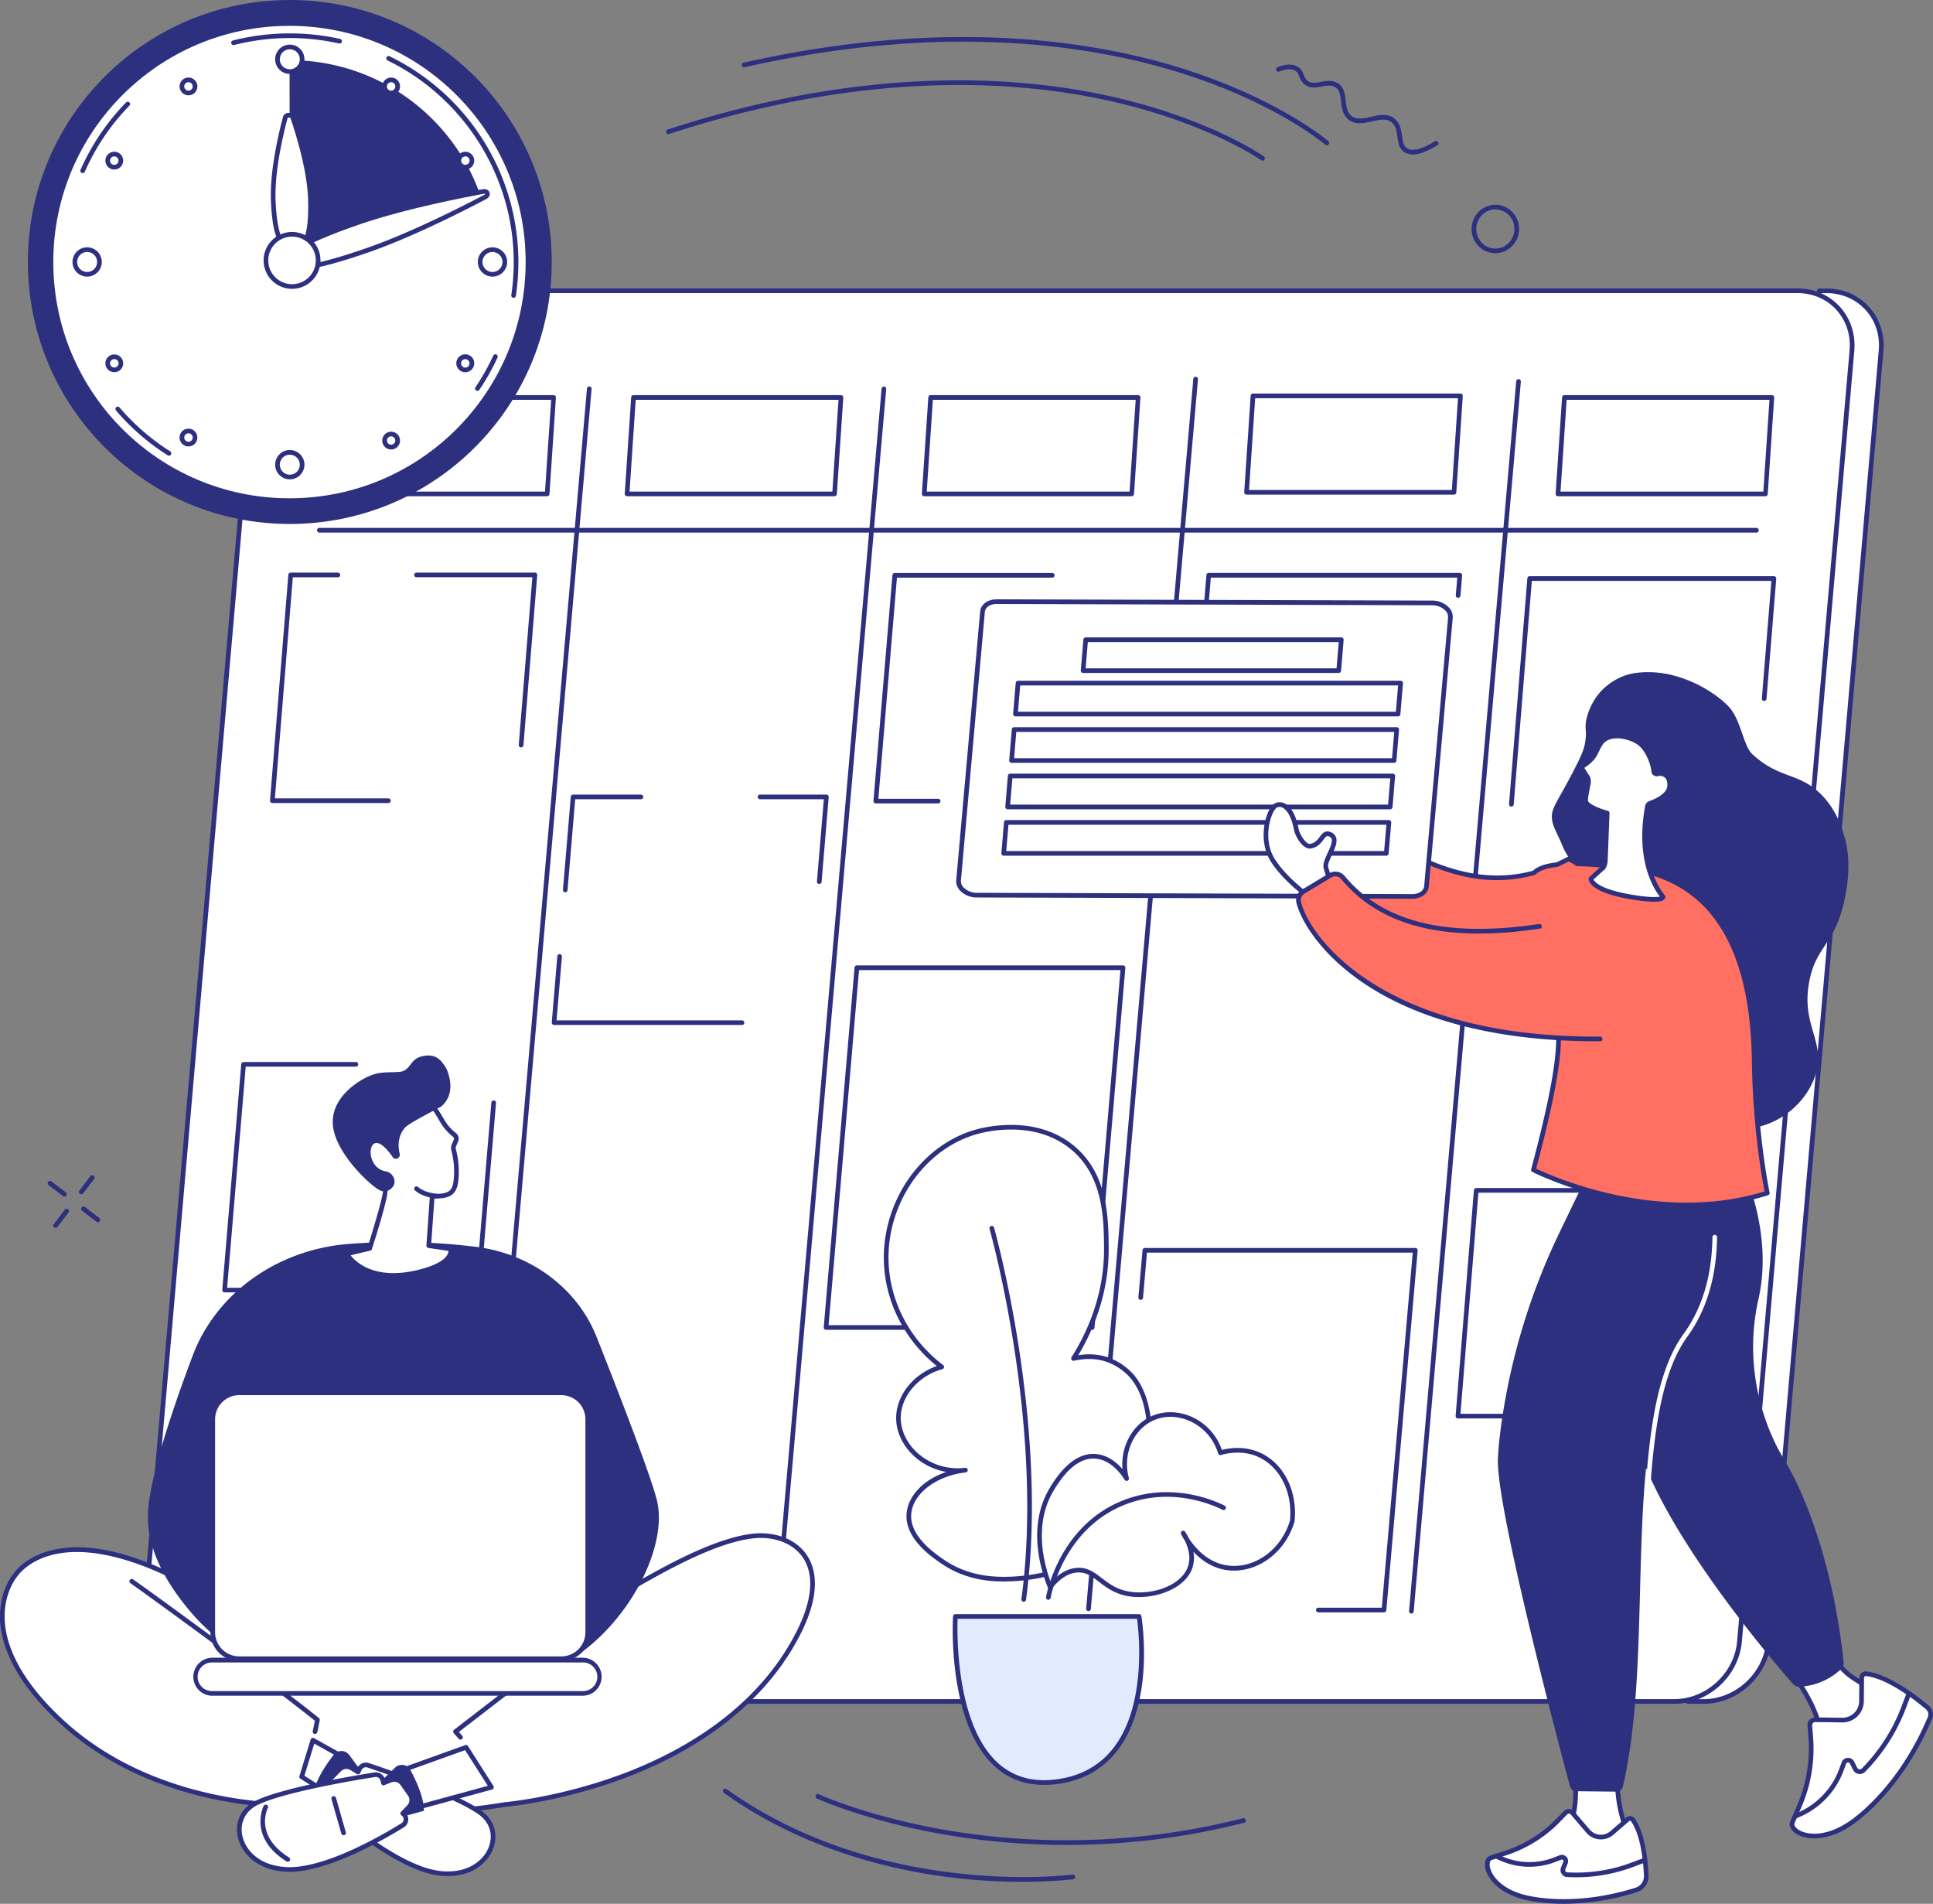 <svg xmlns="http://www.w3.org/2000/svg" viewBox="0 0 1858.45 1830"><rect x="0" y="0" width="1858.45" height="1830" fill="#808080" stroke="none"/><defs><style>.cls-1{fill:#2d307e;}.cls-2{fill:#fff;}.cls-3{fill:#ff6f62;}.cls-4{fill:#e2eafe;}</style></defs><g id="Capa_2" data-name="Capa 2"><g id="Illustration"><g id="Set_up_daily_schedule" data-name="Set up daily schedule"><path class="cls-1" d="M1025.52,1773.41a691.62,691.62,0,0,1-121.82-10.73c-72.82-13.07-117.92-33.69-118.36-33.9a2.24,2.24,0,1,1,1.88-4.07c.44.2,45.13,20.62,117.43,33.59A690.75,690.75,0,0,0,1195,1747.78a2.24,2.24,0,0,1,1.11,4.35A690.61,690.61,0,0,1,1025.52,1773.41Z"></path><path class="cls-1" d="M982.84,1808.88a564.39,564.39,0,0,1-62.1-3.45c-59.33-6.59-146.48-26.16-224.72-82a2.24,2.24,0,1,1,2.6-3.65c148.21,105.79,330.87,82.39,332.7,82.14a2.25,2.25,0,0,1,.61,4.45C1031.63,1806.4,1012.88,1808.88,982.84,1808.88Z"></path><path class="cls-1" d="M1213.79,154.43a2.19,2.19,0,0,1-1.3-.42c-.5-.36-51.93-36.41-147.38-57.4C977,77.23,832.28,67.09,643.22,128.83a2.25,2.25,0,0,1-1.39-4.27C832,62.47,977.64,72.74,1066.34,92.29c96.25,21.21,148.24,57.71,148.75,58.07a2.24,2.24,0,0,1-1.3,4.07Z"></path><path class="cls-1" d="M1275.65,139.68a2.24,2.24,0,0,1-1.46-.54c-.46-.4-47-40.06-138.6-68.91C1051,43.6,909.48,21,715.89,64.62a2.24,2.24,0,1,1-1-4.37C909.63,16.39,1052,39.19,1137.2,66c92.44,29.14,139.46,69.31,139.92,69.71a2.24,2.24,0,0,1-1.47,3.93Z"></path><path class="cls-1" d="M1358.33,148.5a14.46,14.46,0,0,1-7.87-2.12c-5.34-3.37-6.2-9.32-7-15.08-.78-5.43-1.52-10.56-5.69-13.84-5-3.91-11.64-2.4-18.66-.8-7.71,1.76-15.69,3.57-22.39-1.55-5.93-4.54-6.71-11.53-7.4-17.7-.66-5.9-1.23-11-5.68-13.66-3.8-2.27-8.2-1.46-12.86-.61-5.45,1-11.63,2.13-16.86-2.33a16.77,16.77,0,0,1-4.7-7.29c-.91-2.29-1.62-4.09-3.82-5.46-3.52-2.18-8.73-2-15.48.71a2.24,2.24,0,0,1-1.64-4.17c8.14-3.21,14.7-3.32,19.49-.34,3.45,2.14,4.6,5,5.62,7.61.83,2.1,1.55,3.92,3.44,5.53,3.6,3.07,8,2.27,13.15,1.33s10.72-2,16,1.17c6.36,3.8,7.11,10.52,7.83,17,.65,5.78,1.26,11.25,5.67,14.63,5,3.85,11.66,2.34,18.67.74,7.74-1.76,15.74-3.59,22.42,1.65,5.6,4.38,6.54,10.94,7.36,16.72.75,5.19,1.39,9.67,5,11.93,5.06,3.19,14.26.86,26.59-6.72a2.24,2.24,0,0,1,2.35,3.82C1372.21,145.58,1364.45,148.5,1358.33,148.5Z"></path><path class="cls-1" d="M78.12,1148a2.21,2.21,0,0,1-1.36-.46,2.24,2.24,0,0,1-.42-3.14l10.56-13.81a2.26,2.26,0,0,1,3.15-.42,2.23,2.23,0,0,1,.41,3.14L79.9,1147.16A2.23,2.23,0,0,1,78.12,1148Z"></path><path class="cls-1" d="M53.51,1180.21a2.26,2.26,0,0,1-1.37-.46,2.23,2.23,0,0,1-.41-3.14l10.56-13.81a2.24,2.24,0,0,1,3.56,2.72l-10.56,13.81A2.24,2.24,0,0,1,53.51,1180.21Z"></path><path class="cls-1" d="M61.91,1150.2a2.25,2.25,0,0,1-1.36-.46l-13.81-10.57a2.24,2.24,0,1,1,2.73-3.56l13.81,10.57a2.24,2.24,0,0,1,.42,3.14A2.28,2.28,0,0,1,61.91,1150.2Z"></path><path class="cls-1" d="M94.08,1174.81a2.25,2.25,0,0,1-1.36-.46l-13.81-10.57a2.24,2.24,0,1,1,2.73-3.56l13.81,10.57a2.24,2.24,0,0,1-1.37,4Z"></path><path class="cls-1" d="M1437.68,243.39a22.35,22.35,0,0,1-8.14-1.54,22.85,22.85,0,0,1-12.77-12.38,23.5,23.5,0,0,1,11.69-30.66,22.32,22.32,0,0,1,17.35-.45,22.9,22.9,0,0,1,12.77,12.39,23.49,23.49,0,0,1-11.69,30.65A22.37,22.37,0,0,1,1437.68,243.39Zm-7.38-40.49a19,19,0,0,0-9.41,24.79,18.39,18.39,0,0,0,10.27,10,17.81,17.81,0,0,0,13.89-.36,19,19,0,0,0,9.41-24.79,18.41,18.41,0,0,0-10.28-10A17.83,17.83,0,0,0,1430.3,202.9Z"></path><path class="cls-2" d="M1756,279.53h-6.89L1623,1635.54h14.91c31.77,0,59.77-25.76,62.54-57.53L1808.54,337.06C1811.3,305.28,1787.79,279.53,1756,279.53Z"></path><path class="cls-1" d="M1637.87,1637.78H1623a2.23,2.23,0,0,1-2.23-2.45l126.16-1356a2.25,2.25,0,0,1,2.24-2H1756c16,0,30.45,6.21,40.79,17.5s15.36,26.42,14,42.46l-108.13,1241C1699.78,1611.06,1670.72,1637.78,1637.87,1637.78Zm-12.45-4.48h12.45c30.59,0,57.64-24.89,60.31-55.48l108.12-1241c1.29-14.77-3.25-28.64-12.79-39s-22.8-16.05-37.49-16.05h-4.85Z"></path><path class="cls-2" d="M1728,279.53H307.57c-31.77,0-59.77,25.75-62.54,57.53L136.9,1578c-2.77,31.77,20.74,57.53,52.52,57.53h1420.4c31.77,0,59.77-25.76,62.54-57.53L1780.48,337.06C1783.25,305.28,1759.74,279.53,1728,279.53Z"></path><path class="cls-1" d="M1609.82,1637.78H189.42c-16,0-30.45-6.21-40.8-17.5s-15.35-26.42-14-42.46l108.12-1241c2.87-32.85,31.92-59.57,64.78-59.57H1728c16,0,30.45,6.21,40.79,17.49s15.35,26.43,14,42.47l-108.13,1241C1671.73,1611.06,1642.67,1637.78,1609.82,1637.78ZM307.57,281.77c-30.59,0-57.64,24.89-60.31,55.48l-108.13,1241c-1.28,14.77,3.26,28.64,12.8,39s22.8,16,37.49,16h1420.4c30.58,0,57.64-24.89,60.3-55.48l108.13-1241c1.29-14.77-3.26-28.64-12.79-39.05s-22.8-16-37.49-16Z"></path><path class="cls-1" d="M1688.52,511.93H306.9a2.25,2.25,0,0,1,0-4.49H1688.52a2.25,2.25,0,1,1,0,4.49Z"></path><path class="cls-1" d="M746.79,1558h-.2a2.26,2.26,0,0,1-2-2.43l103-1182a2.22,2.22,0,0,1,2.43-2,2.26,2.26,0,0,1,2,2.43L749,1556A2.24,2.24,0,0,1,746.79,1558Z"></path><path class="cls-1" d="M1046.49,1548.64h-.2a2.26,2.26,0,0,1-2-2.43l103-1182a2.24,2.24,0,0,1,4.47.39l-103,1182A2.24,2.24,0,0,1,1046.49,1548.64Z"></path><path class="cls-1" d="M463.52,1558h-.2a2.24,2.24,0,0,1-2-2.43l103-1182a2.24,2.24,0,1,1,4.46.39l-103,1182A2.25,2.25,0,0,1,463.52,1558Z"></path><path class="cls-1" d="M1356.92,1551h-.19a2.24,2.24,0,0,1-2-2.43l103-1182a2.24,2.24,0,1,1,4.46.39l-103,1182A2.26,2.26,0,0,1,1356.92,1551Z"></path><path class="cls-1" d="M802.34,477H602.89a2.22,2.22,0,0,1-1.64-.71,2.26,2.26,0,0,1-.6-1.68l6.19-92.69a2.24,2.24,0,0,1,2.24-2.09H808.53a2.23,2.23,0,0,1,1.64.71,2.26,2.26,0,0,1,.6,1.68l-6.2,92.69A2.23,2.23,0,0,1,802.34,477Zm-197.06-4.48h195l5.9-88.21h-195Z"></path><path class="cls-1" d="M1088,477H888.57a2.24,2.24,0,0,1-2.23-2.39l6.19-92.69a2.24,2.24,0,0,1,2.24-2.09h199.45a2.23,2.23,0,0,1,1.64.71,2.26,2.26,0,0,1,.6,1.68l-6.2,92.69A2.23,2.23,0,0,1,1088,477ZM891,472.53h195l5.89-88.21h-195Z"></path><path class="cls-1" d="M526,477H326.59a2.24,2.24,0,0,1-2.24-2.39l6.19-92.69a2.24,2.24,0,0,1,2.24-2.09H532.23a2.23,2.23,0,0,1,1.64.71,2.26,2.26,0,0,1,.6,1.68l-6.2,92.69A2.23,2.23,0,0,1,526,477ZM329,472.53h195l5.9-88.21h-195Z"></path><path class="cls-1" d="M1697.33,477H1497.88a2.24,2.24,0,0,1-2.24-2.39l6.19-92.7a2.25,2.25,0,0,1,2.24-2.09h199.45a2.24,2.24,0,0,1,2.24,2.39l-6.19,92.7A2.24,2.24,0,0,1,1697.33,477Zm-197-4.48h195l5.9-88.21h-195Z"></path><path class="cls-1" d="M1397.93,475.45H1198.47a2.25,2.25,0,0,1-1.63-.71,2.22,2.22,0,0,1-.6-1.68l6.19-92.7a2.24,2.24,0,0,1,2.24-2.09h199.45a2.24,2.24,0,0,1,2.24,2.39l-6.2,92.7A2.23,2.23,0,0,1,1397.93,475.45ZM1200.87,471h195l5.9-88.22h-195Z"></path><polygon class="cls-2" points="1330.62 1547.64 1070.55 1547.64 1100.68 1201.83 1360.75 1201.83 1330.62 1547.64"></polygon><path class="cls-1" d="M1050.07,1278.29H794.2a2.24,2.24,0,0,1-1.65-.73,2.19,2.19,0,0,1-.58-1.71L821.61,930a2.25,2.25,0,0,1,2.23-2h255.87a2.24,2.24,0,0,1,1.65.73,2.19,2.19,0,0,1,.58,1.71l-29.64,345.81A2.24,2.24,0,0,1,1050.07,1278.29Zm-253.43-4.48H1048l29.26-341.33H825.9Z"></path><polygon class="cls-2" points="496.68 769.66 261.86 769.66 279.46 552.63 514.28 552.63 496.68 769.66"></polygon><path class="cls-1" d="M1453.09,775.32h-.19a2.24,2.24,0,0,1-2.05-2.41l17.6-217a2.24,2.24,0,0,1,2.23-2.06h234.83a2.24,2.24,0,0,1,2.23,2.42l-9.36,115.47a2.24,2.24,0,1,1-4.47-.37l9.17-113H1472.75l-17.43,215A2.25,2.25,0,0,1,1453.09,775.32Z"></path><path class="cls-1" d="M1636.54,1363.47H1401.72a2.26,2.26,0,0,1-2.24-2.43l17.6-217a2.24,2.24,0,0,1,2.24-2.06h234.82a2.24,2.24,0,0,1,2.24,2.42l-17.61,217A2.24,2.24,0,0,1,1636.54,1363.47ZM1404.15,1359h230.32l17.24-212.54H1421.39Z"></path><path class="cls-1" d="M1144,772.18h-.19a2.24,2.24,0,0,1-2-2.42l18.09-217a2.24,2.24,0,0,1,2.24-2.06h241.36a2.23,2.23,0,0,1,2.24,2.43l-1.62,19.43a2.24,2.24,0,0,1-4.47-.37l1.42-17H1164.13l-17.92,215A2.24,2.24,0,0,1,1144,772.18Z"></path><polygon class="cls-2" points="1085.58 770.04 842.03 770.04 860.29 553.01 1103.84 553.01 1085.58 770.04"></polygon><path class="cls-1" d="M459.47,1242.27H215.92a2.24,2.24,0,0,1-1.65-.73,2.26,2.26,0,0,1-.58-1.7l18.26-217a2.23,2.23,0,0,1,2.23-2h108a2.24,2.24,0,1,1,0,4.48H236.24l-17.88,212.55H457.41l15-177.93a2.24,2.24,0,1,1,4.46.37l-15.14,180A2.23,2.23,0,0,1,459.47,1242.27Z"></path><polygon class="cls-2" points="776.26 983.01 532.71 983.01 550.97 765.98 794.52 765.98 776.26 983.01"></polygon><path class="cls-1" d="M1330.62,1549.88h-63.11a2.24,2.24,0,0,1,0-4.48h61l29.74-341.33H1102.73l-3.77,43.3a2.24,2.24,0,1,1-4.46-.39l4-45.35a2.24,2.24,0,0,1,2.23-2h260.07A2.23,2.23,0,0,1,1363,1202l-30.13,345.81A2.24,2.24,0,0,1,1330.62,1549.88Z"></path><path class="cls-1" d="M501,718.39h-.18a2.24,2.24,0,0,1-2.06-2.41l13.07-161.1H400.44a2.24,2.24,0,1,1,0-4.48H514.28a2.25,2.25,0,0,1,1.65.72,2.22,2.22,0,0,1,.58,1.7L503.25,716.33A2.23,2.23,0,0,1,501,718.39Z"></path><path class="cls-1" d="M373.42,771.9H261.86a2.23,2.23,0,0,1-1.65-.72,2.27,2.27,0,0,1-.59-1.7l17.61-217a2.24,2.24,0,0,1,2.23-2.06h45.4a2.24,2.24,0,0,1,0,4.48H281.53L264.29,767.42H373.42a2.24,2.24,0,0,1,0,4.48Z"></path><path class="cls-1" d="M901.94,772.28H842a2.23,2.23,0,0,1-2.23-2.43l18.26-217a2.24,2.24,0,0,1,2.23-2.06h151.56a2.25,2.25,0,0,1,0,4.49H862.35L844.47,767.8h57.47a2.24,2.24,0,0,1,0,4.48Z"></path><path class="cls-1" d="M543.45,857.68h-.19a2.24,2.24,0,0,1-2-2.42l7.52-89.46a2.24,2.24,0,0,1,2.24-2H616.2a2.24,2.24,0,0,1,0,4.48H553l-7.35,87.41A2.24,2.24,0,0,1,543.45,857.68Z"></path><path class="cls-1" d="M713.37,985.25H532.71a2.23,2.23,0,0,1-2.23-2.43l5.35-63.63a2.21,2.21,0,0,1,2.42-2,2.24,2.24,0,0,1,2,2.42l-5.15,61.2H713.37a2.24,2.24,0,1,1,0,4.48Z"></path><path class="cls-1" d="M787.67,849.69h-.19a2.24,2.24,0,0,1-2.05-2.42l6.65-79H730.73a2.24,2.24,0,1,1,0-4.48h63.79a2.26,2.26,0,0,1,1.65.72,2.3,2.3,0,0,1,.58,1.71l-6.85,81.47A2.24,2.24,0,0,1,787.67,849.69Z"></path><circle class="cls-1" cx="278.64" cy="251.83" r="251.83"></circle><circle class="cls-2" cx="278.31" cy="251.91" r="227.07"></circle><path class="cls-1" d="M459,375.68a2.23,2.23,0,0,1-1.85-3.49,215.43,215.43,0,0,0,17.09-30.34,2.24,2.24,0,0,1,4.07,1.88,219.85,219.85,0,0,1-17.45,31A2.23,2.23,0,0,1,459,375.68Z"></path><path class="cls-1" d="M493.79,286.28a1.83,1.83,0,0,1-.33,0,2.24,2.24,0,0,1-1.89-2.55,218.66,218.66,0,0,0,2.34-31.88c0-82-47.68-158-121.47-193.82a2.25,2.25,0,0,1,2-4A220.06,220.06,0,0,1,496,284.37,2.24,2.24,0,0,1,493.79,286.28Z"></path><path class="cls-1" d="M224.58,43.32A2.24,2.24,0,0,1,224,38.9a222.73,222.73,0,0,1,103-1.49,2.24,2.24,0,0,1-1,4.38,218.12,218.12,0,0,0-100.92,1.46A2.15,2.15,0,0,1,224.58,43.32Z"></path><path class="cls-1" d="M79.5,166.41a2.21,2.21,0,0,1-.9-.19,2.25,2.25,0,0,1-1.15-3,219.42,219.42,0,0,1,43.7-64.7,2.24,2.24,0,1,1,3.21,3.12,215.08,215.08,0,0,0-42.81,63.39A2.24,2.24,0,0,1,79.5,166.41Z"></path><path class="cls-1" d="M162.38,438a2.31,2.31,0,0,1-1.2-.35,220.78,220.78,0,0,1-49.59-43,2.24,2.24,0,1,1,3.4-2.91,216.32,216.32,0,0,0,48.59,42.1,2.24,2.24,0,0,1-1.2,4.14Z"></path><path class="cls-1" d="M461,185.4A194.07,194.07,0,0,0,278.64,57.82h-.27l.27,190.27Z"></path><circle class="cls-2" cx="278.64" cy="56.97" r="11.84"></circle><path class="cls-1" d="M278.64,71.05A14.08,14.08,0,1,1,292.71,57,14.09,14.09,0,0,1,278.64,71.05Zm0-23.67A9.6,9.6,0,1,0,288.23,57,9.61,9.61,0,0,0,278.64,47.38Z"></path><circle class="cls-2" cx="278.64" cy="446.68" r="11.84"></circle><path class="cls-1" d="M278.64,460.76a14.08,14.08,0,1,1,14.07-14.08A14.09,14.09,0,0,1,278.64,460.76Zm0-23.68a9.6,9.6,0,1,0,9.59,9.6A9.62,9.62,0,0,0,278.64,437.08Z"></path><circle class="cls-2" cx="83.78" cy="251.83" r="11.84" transform="translate(-180.58 275.19) rotate(-76.65)"></circle><path class="cls-1" d="M83.78,265.9a14.08,14.08,0,1,1,14.08-14.07A14.08,14.08,0,0,1,83.78,265.9Zm0-23.67a9.6,9.6,0,1,0,9.6,9.6A9.61,9.61,0,0,0,83.78,242.23Z"></path><circle class="cls-2" cx="473.49" cy="251.83" r="11.84" transform="translate(119.13 654.36) rotate(-76.65)"></circle><path class="cls-1" d="M473.49,265.9a14.08,14.08,0,1,1,14.08-14.07A14.09,14.09,0,0,1,473.49,265.9Zm0-23.67a9.6,9.6,0,1,0,9.59,9.6A9.62,9.62,0,0,0,473.49,242.23Z"></path><path class="cls-2" d="M186.67,79.93a6.3,6.3,0,1,1-8.61-2.31A6.31,6.31,0,0,1,186.67,79.93Z"></path><path class="cls-1" d="M181.23,91.62a8.54,8.54,0,1,1,7.38-12.81h0a8.54,8.54,0,0,1-7.38,12.81Zm0-12.6a4.06,4.06,0,1,0,2,7.57,4.06,4.06,0,0,0,1.49-5.54,4,4,0,0,0-2.47-1.89A4.23,4.23,0,0,0,181.2,79Z"></path><path class="cls-2" d="M106.74,343.8a6.3,6.3,0,1,1-2.31,8.6A6.29,6.29,0,0,1,106.74,343.8Z"></path><path class="cls-1" d="M109.9,357.79a8.54,8.54,0,1,1,8.24-6.33,8.53,8.53,0,0,1-8.24,6.33Zm0-12.59a4,4,0,0,0-3.5,6.08,4.05,4.05,0,0,0,7.43-1,4.05,4.05,0,0,0-3.93-5.1Z"></path><path class="cls-2" d="M444.23,148.94a6.3,6.3,0,1,1-2.3,8.61A6.32,6.32,0,0,1,444.23,148.94Z"></path><path class="cls-1" d="M447.4,162.94a8.53,8.53,0,1,1,4.25-1.14A8.44,8.44,0,0,1,447.4,162.94Zm0-12.6a4.07,4.07,0,0,0-2,.55h0a4,4,0,0,0-1.48,5.54,4.06,4.06,0,1,0,4.56-6A4.21,4.21,0,0,0,447.38,150.34ZM444.23,149h0Z"></path><path class="cls-2" d="M113,148.94a6.3,6.3,0,1,1-8.61,2.31A6.31,6.31,0,0,1,113,148.94Z"></path><path class="cls-1" d="M109.87,162.94a8.54,8.54,0,1,1,7.42-4.27A8.53,8.53,0,0,1,109.87,162.94Zm0-12.6a4.05,4.05,0,0,0-3.93,5.11,4,4,0,0,0,1.89,2.46,4.05,4.05,0,0,0,5.54-1.48,4,4,0,0,0-1.48-5.54h0A4,4,0,0,0,109.9,150.34Z"></path><path class="cls-2" d="M450.53,343.8a6.3,6.3,0,1,1-8.6,2.3A6.29,6.29,0,0,1,450.53,343.8Z"></path><path class="cls-1" d="M447.37,357.8a8.61,8.61,0,1,1,2.22-.3A8.42,8.42,0,0,1,447.37,357.8Zm0-12.61a4.29,4.29,0,0,0-1.06.14,4.07,4.07,0,0,0-2.87,5,4.12,4.12,0,0,0,1.89,2.47,4.06,4.06,0,0,0,5.95-4.57,4.08,4.08,0,0,0-3.91-3Z"></path><path class="cls-2" d="M175.76,417.42a6.3,6.3,0,1,1,2.3,8.61A6.29,6.29,0,0,1,175.76,417.42Z"></path><path class="cls-1" d="M181.2,429.11a8.54,8.54,0,0,1-7.39-12.81h0a8.56,8.56,0,0,1,11.67-3.12,8.54,8.54,0,0,1-4.28,15.93Zm-3.5-10.57a4.06,4.06,0,1,0,5.54-1.48A4.07,4.07,0,0,0,177.7,418.54Z"></path><path class="cls-2" d="M370.61,79.93a6.3,6.3,0,1,1,2.3,8.6A6.3,6.3,0,0,1,370.61,79.93Z"></path><path class="cls-1" d="M376.05,91.62a8.54,8.54,0,1,1,7.41-4.27A8.54,8.54,0,0,1,376.05,91.62Zm0-12.6a4.29,4.29,0,0,0-1.06.14,4.06,4.06,0,1,0,3.08.41A3.94,3.94,0,0,0,376.07,79Zm-5.46.91h0Z"></path><path class="cls-2" d="M370.61,420.36a6.3,6.3,0,1,1,2.3,8.61A6.29,6.29,0,0,1,370.61,420.36Z"></path><path class="cls-1" d="M376.05,432.05a8.54,8.54,0,1,1,7.41-4.27A8.54,8.54,0,0,1,376.05,432.05Zm0-12.6a4.29,4.29,0,0,0-1.06.14,4,4,0,1,0,1.06-.14Zm-5.46.91h0Z"></path><path class="cls-2" d="M353.19,240.57c-56.92,19.73-74.82,19.25-77.37,11.9S287,233.67,344,214c40.69-14.1,93.72-24.86,120.65-29.85,4.12-.76,5.53,3.31,1.83,5.26C442.19,202.11,393.88,226.47,353.19,240.57Z"></path><path class="cls-1" d="M287,259.35c-9.15,0-12.12-2.87-13.25-6.14-2.49-7.19,3.16-18.38,69.52-41.38,40.59-14.07,93.22-24.79,121-29.94,3.43-.63,5.67,1.09,6.36,3.09s0,4.74-3.09,6.36c-25,13.14-73,37.28-113.56,51.35C317.76,255.22,297.92,259.35,287,259.35Zm178.63-73.1a3.14,3.14,0,0,0-.57.05c-27.63,5.12-80,15.79-120.32,29.76-61.46,21.3-68.21,31.5-66.76,35.68s13.06,8,74.52-13.29c40.32-14,88.06-38,112.93-51.08.77-.4,1-.82.95-.93A1.07,1.07,0,0,0,465.59,186.25Z"></path><path class="cls-2" d="M298.41,190.78c1.33,38.29-6.29,49.22-16.15,49.56S264,230.31,262.7,192c-.95-27.37,7-61.77,11.59-79.16.71-2.66,6.18-2.85,7.06-.25C287.15,129.64,297.46,163.41,298.41,190.78Z"></path><path class="cls-1" d="M281.78,242.59c-6.18,0-11.06-3.68-14.52-11-3.94-8.27-6.16-21.2-6.8-39.53-.95-27.5,6.9-61.81,11.67-79.82.58-2.19,2.76-3.66,5.55-3.76s5.06,1.23,5.79,3.37c6,17.63,16.23,51.32,17.18,78.81.64,18.33-.68,31.39-4,39.91-3,7.72-7.84,11.75-14.28,12ZM278,113h-.12a2.09,2.09,0,0,0-1.38.45C271.76,131.2,264,165,264.94,192c.61,17.45,2.75,30.16,6.37,37.76,2.76,5.8,6.32,8.54,10.87,8.39s7.91-3.14,10.27-9.13c3.08-7.83,4.33-20.65,3.72-38.11-.93-26.92-11-60.13-16.94-77.53A2.06,2.06,0,0,0,278,113Z"></path><circle class="cls-2" cx="280.78" cy="250.31" r="25.09" transform="translate(-73.37 123.54) rotate(-22.02)"></circle><path class="cls-1" d="M280.78,277.64a27.33,27.33,0,1,1,27.33-27.33A27.36,27.36,0,0,1,280.78,277.64Zm0-50.18a22.85,22.85,0,1,0,22.85,22.85A22.88,22.88,0,0,0,280.78,227.46Z"></path><path class="cls-2" d="M59.54,1655.18c-93-85.7-44.85-141-44.85-141s41.53-67.28,187.28,20.68S488.79,1590.14,520.7,1577s143.38-96.07,206.2-100.73c35-2.59,76.79,23.7,40.09,94.74-75.91,146.91-282,163.67-282,163.67s-99.92,18.77-202.57.59C282.38,1735.23,152.51,1740.88,59.54,1655.18Z"></path><path class="cls-1" d="M378.3,1745.35c-29.58,0-62.74-2-96.08-7.88-6.57.21-133.57,2.89-224.2-80.64C9.38,1612-.37,1575.36,0,1552.52c.4-24,11.52-38,12.87-39.65,1.22-1.87,12.27-17.79,40.35-23.51,38.53-7.85,89,6.82,149.9,43.6,62.07,37.46,129.68,57.19,200.94,58.65,56.65,1.14,99.43-10,115.77-16.73,9.48-3.91,26.82-14.53,46.89-26.82,48.8-29.87,115.63-70.77,160-74.06,16.24-1.21,37.69,3.71,49.2,21.12,8.39,12.7,14,36.34-6.95,76.88-39.54,76.52-114.65,117.28-170.7,138-59.2,21.88-110.22,26.62-113,26.86C482.62,1737.34,437.69,1745.34,378.3,1745.35ZM282.38,1733a2.58,2.58,0,0,1,.39,0c101,17.9,200.77-.4,201.77-.58a.91.91,0,0,1,.23,0c.51-.05,52-4.45,112.07-26.66,55.26-20.44,129.3-60.6,168.16-135.81,19.94-38.61,14.92-60.65,7.19-72.35-10.44-15.79-30.14-20.22-45.13-19.12-43.29,3.21-109.58,43.79-158,73.42C548,1564.79,531.36,1575,521.55,1579c-16.66,6.88-60.2,18.23-117.57,17.06-72.06-1.47-140.41-21.42-203.17-59.29-74.36-44.88-120.58-48.22-146.25-43.13-27.52,5.46-37.86,21.55-38,21.72l-.21.28c-.12.14-11.61,13.7-11.9,37.24-.27,21.86,9.32,57.07,56.57,100.62C152.25,1737.59,281,1733,282.28,1733Z"></path><polygon class="cls-2" points="300.81 1672.73 333.73 1691.15 317.29 1725.31 290.04 1707.86 300.81 1672.73"></polygon><path class="cls-1" d="M317.29,1727.55a2.22,2.22,0,0,1-1.21-.36l-27.25-17.45a2.22,2.22,0,0,1-.93-2.54l10.76-35.13a2.25,2.25,0,0,1,3.24-1.3l32.92,18.42a2.24,2.24,0,0,1,.93,2.93l-16.44,34.16a2.22,2.22,0,0,1-1.41,1.18A2.1,2.1,0,0,1,317.29,1727.55Zm-24.61-20.66,23.69,15.16,14.43-30-28.66-16Z"></path><path class="cls-1" d="M320.81,1686.8a9.35,9.35,0,0,1,14.94.15l16,21.68-21.59,27.81-28.58-13.15C303.52,1711,313.52,1696.2,320.81,1686.8Z"></path><path class="cls-2" d="M317.49,1709.87l8.73-8.83a9.66,9.66,0,0,1,11.87-1.47l6.21,3.77,1.33-2.89a6.75,6.75,0,0,1,8.27-3.58c19.91,6.65,86.05,29.44,108.17,45.83,26.17,19.38,7.58,62.51-38.05,58.11-36.17-3.48-85.6-43.81-104.56-60.4a6.76,6.76,0,0,1,1.75-11.27l.05,0-4.83-6.95A9.65,9.65,0,0,1,317.49,1709.87Z"></path><path class="cls-1" d="M430.58,1803.38q-3.27,0-6.78-.33c-36.68-3.54-86.22-43.81-105.81-61a9,9,0,0,1,.09-13.61l-3.49-5a11.89,11.89,0,0,1,1.31-15.15h0l8.72-8.83a11.86,11.86,0,0,1,14.64-1.81l4.06,2.46.28-.61a9,9,0,0,1,11-4.77c19.86,6.64,86.41,29.57,108.79,46.15,11.82,8.76,15.91,22.67,10.67,36.3C469.26,1789.73,455.1,1803.38,430.58,1803.38Zm-111.5-91.93a7.41,7.41,0,0,0-.81,9.44l4.83,6.95a2.27,2.27,0,0,1,.32,1.86,2.24,2.24,0,0,1-1.22,1.45,4.51,4.51,0,0,0-2.75,3.5,4.46,4.46,0,0,0,1.49,4.07c19.27,16.86,67.91,56.45,103.29,59.86,26.2,2.53,41-10.81,45.66-23,4.48-11.68,1-23.59-9.15-31.09-21.86-16.19-87.85-38.92-107.55-45.51a4.51,4.51,0,0,0-5.52,2.4l-1.34,2.89a2.25,2.25,0,0,1-1.38,1.2,2.21,2.21,0,0,1-1.81-.23l-6.21-3.76a7.4,7.4,0,0,0-9.12,1.13Z"></path><path class="cls-1" d="M374.25,1759.24a2.21,2.21,0,0,1-1-.22,2.23,2.23,0,0,1-1.06-3L387,1725a2.24,2.24,0,1,1,4.05,1.93L376.28,1758A2.24,2.24,0,0,1,374.25,1759.24Z"></path><path class="cls-1" d="M442.75,1672.24a2.24,2.24,0,0,1-1.68-.76l-4.83-5.48a2.25,2.25,0,0,1,.31-3.26l153.69-118.6a2.24,2.24,0,1,1,2.74,3.55l-151.8,117.14,3.25,3.68a2.24,2.24,0,0,1-1.68,3.73Z"></path><polygon class="cls-2" points="448.05 1679.58 381.14 1703.6 391.73 1740 472.5 1717.97 448.05 1679.58"></polygon><path class="cls-1" d="M391.73,1742.24a2.25,2.25,0,0,1-2.15-1.62L379,1704.23a2.24,2.24,0,0,1,1.4-2.74l66.9-24a2.24,2.24,0,0,1,2.65.91l24.45,38.39a2.24,2.24,0,0,1-1.3,3.36l-80.77,22A2.33,2.33,0,0,1,391.73,1742.24ZM383.88,1705l9.39,32.25L469,1716.61l-21.86-34.32Z"></path><path class="cls-1" d="M394.61,1701.43a9.36,9.36,0,0,0-14.77-2.3l-19.33,18.75,16.71,31,30.36-8.26C407.68,1728.11,400.24,1711.91,394.61,1701.43Z"></path><path class="cls-2" d="M394.08,1724.74l-7.16-10.15a9.65,9.65,0,0,0-11.47-3.4l-6.74,2.69-.84-3.07a6.74,6.74,0,0,0-7.56-4.89c-20.74,3.28-89.72,14.87-114.24,27.39-29,14.81-17.78,60.41,28,63.59,36.25,2.52,91.64-29.13,113.07-42.37a6.75,6.75,0,0,0,.14-11.4l-.05,0,5.91-6A9.66,9.66,0,0,0,394.08,1724.74Z"></path><path class="cls-1" d="M278.21,1799.28c-1.48,0-2.92,0-4.33-.14-28.78-2-42.41-19.45-45.33-33.78s3.4-27.36,16.5-34c24.8-12.66,94.22-24.33,114.91-27.61a9,9,0,0,1,10.07,6.52l.18.65,4.41-1.76a11.85,11.85,0,0,1,14.13,4.19l7.16,10.15a11.9,11.9,0,0,1-1.21,15.16l-4.27,4.39a9,9,0,0,1-2.15,13.44C367,1769.6,314.86,1799.28,278.21,1799.28Zm83.16-91.2a4.24,4.24,0,0,0-.71.05c-20.52,3.25-89.36,14.81-113.57,27.18-11.23,5.73-16.65,16.9-14.15,29.15,2.61,12.8,15,28.38,41.25,30.2,1.34.1,2.71.14,4.1.14,35.43,0,86.67-29.22,107.64-42.17A4.52,4.52,0,0,0,386,1745a2.29,2.29,0,0,1-1-1.65,2.22,2.22,0,0,1,.6-1.82l5.9-6.06a7.41,7.41,0,0,0,.75-9.45l-7.15-10.14a7.39,7.39,0,0,0-8.81-2.62l-6.74,2.69a2.25,2.25,0,0,1-3-1.49l-.84-3.07A4.5,4.5,0,0,0,361.37,1708.08Z"></path><path class="cls-1" d="M330.33,1764.12a2.24,2.24,0,0,1-2.16-1.63l-9.46-33.09a2.24,2.24,0,1,1,4.31-1.23l9.46,33.09a2.24,2.24,0,0,1-1.54,2.77A2.15,2.15,0,0,1,330.33,1764.12Z"></path><path class="cls-1" d="M276.64,1789.61a2.24,2.24,0,0,1-1.19-.34c-36.82-23-22.2-52.92-22-53.22a2.24,2.24,0,1,1,4,2c-.54,1.09-12.82,26.58,20.43,47.4a2.24,2.24,0,0,1-1.19,4.14Z"></path><path class="cls-1" d="M302.89,1666.76a2.3,2.3,0,0,1-.45,0,2.23,2.23,0,0,1-1.75-2.64l2.05-10.09c-6.53-5.2-42.63-33.79-100.05-76-63.31-46.56-77.17-56.09-77.3-56.18a2.24,2.24,0,1,1,2.53-3.7c.13.09,14,9.62,77.42,56.26s100.9,76.7,101.27,77a2.23,2.23,0,0,1,.79,2.19L305.08,1665A2.25,2.25,0,0,1,302.89,1666.76Z"></path><path class="cls-1" d="M631.87,1443.45c-4.78-21.39-35.29-100.27-58.29-158.37-18.37-46.38-62.76-79.82-115.6-86.54a611,611,0,0,0-123-2.79C266.63,1201.14,207.91,1243,185.29,1303c-20.37,54-42.57,120.38-43.07,154-.54,35.8,21.09,70,44.7,96.57,29.78,33.52,72.26,54.41,118.13,58.66,65.54,6.07,167.81,12.15,214.26-3C590.55,1585.9,643.44,1495.22,631.87,1443.45Z"></path><rect class="cls-2" x="204.53" y="1338.82" width="360.55" height="255.64" rx="25.44"></rect><path class="cls-1" d="M539.64,1596.7H230A27.72,27.72,0,0,1,202.29,1569V1364.26A27.71,27.71,0,0,1,230,1336.58H539.64a27.71,27.71,0,0,1,27.68,27.68V1569A27.72,27.72,0,0,1,539.64,1596.7ZM230,1341.06a23.23,23.23,0,0,0-23.2,23.2V1569a23.23,23.23,0,0,0,23.2,23.2H539.64a23.23,23.23,0,0,0,23.2-23.2V1364.26a23.23,23.23,0,0,0-23.2-23.2Z"></path><path class="cls-2" d="M560.15,1595.69h-356a16,16,0,1,0,0,32h356a16,16,0,1,0,0-32Z"></path><path class="cls-1" d="M560.15,1630h-356a18.26,18.26,0,0,1,0-36.52h356a18.26,18.26,0,1,1,0,36.52Zm-356-32a13.78,13.78,0,1,0,0,27.55h356a13.78,13.78,0,1,0,0-27.55Z"></path><path class="cls-2" d="M412.19,1197.31l3.34-47.27c2.26-.15,3.82-.25,4.28-.26,13.18-.15,17.47-4.42,18.6-15.25a80.86,80.86,0,0,0-2.34-29.43,6.32,6.32,0,0,1,.27-4l2.25-5.28a4.58,4.58,0,0,0-1.52-4.73l-1.2-1a48.18,48.18,0,0,1-10.74-12.68c-2.64-4.42-7.12-12.72-10.2-14.19-8.66-4.14-43.82-22.53-63.47,9.6-15.32,25.06,9.71,59.55,18.81,70.85,2.2,2.73-14.85,56.29-14.85,56.29l-22.05,5.33s17,30.21,68.69,17.72c36.8-8.9,30.95-22.59,30.95-22.59Z"></path><path class="cls-1" d="M378.23,1228.27c-34,0-46.21-20.85-46.81-21.92a2.22,2.22,0,0,1-.11-2,2.25,2.25,0,0,1,1.53-1.29l20.83-5c7.44-23.48,14.72-49.16,14.57-53.36-11-13.8-34.19-47.72-18.69-73.07,13.31-21.77,35.32-25.44,65.42-10.9l.93.44c3,1.45,6.18,6.56,10,13.08l1.17,2a46.17,46.17,0,0,0,10.24,12.09l1.21,1a6.84,6.84,0,0,1,2.26,7.06,2.47,2.47,0,0,1-.1.29l-2.26,5.28a4.07,4.07,0,0,0-.16,2.61,83,83,0,0,1,2.4,30.22c-1.3,12.43-6.94,17.1-20.81,17.26-.3,0-1.07,0-2.21.13l-3.05,43.25,18.77,2.76a2.22,2.22,0,0,1,1.73,1.34c.16.37,1.48,3.74-.79,8.27-3.68,7.33-14.35,13.18-31.7,17.38A103.6,103.6,0,0,1,378.23,1228.27Zm-41.16-21.61c5.35,6.77,23.5,24,64.46,14.13C421.21,1216,428,1210.1,430.16,1206a7.22,7.22,0,0,0,.95-3.6l-19.25-2.83a2.24,2.24,0,0,1-1.9-2.38l3.33-47.27a2.24,2.24,0,0,1,2.08-2.07c2.33-.17,3.94-.26,4.41-.27,12.86-.15,15.46-4.21,16.4-13.25a78.47,78.47,0,0,0-2.28-28.62,8.56,8.56,0,0,1,.38-5.5l2.18-5.11a2.36,2.36,0,0,0-.81-2.29l-1.2-1a50.51,50.51,0,0,1-11.25-13.26l-1.19-2c-2.1-3.61-6-10.32-8.05-11.29l-.94-.45c-10.31-5-41.7-20.15-59.65,9.2-14.15,23.14,8.33,55.46,18.65,68.28.88,1.09,3,3.67-14.47,58.37a2.2,2.2,0,0,1-1.61,1.5Z"></path><path class="cls-1" d="M362.29,1031.92c9.53-2.05,20.48-.59,25.1-2.29,7.46-2.74,7.67-11.67,18-14.18,12.49-3,17.7,2.29,22.58,9.73a20.8,20.8,0,0,1,2.12,4.19c7.85,21.06-2.06,31.33-6.48,34.67,0,0-28.1,14.52-32.91,18.67-4.5,3.88-9.69,13.06-6.42,26.27a4,4,0,0,1-1.77,4.34,3.74,3.74,0,0,1-5-1.15c-3.65-5.3-11.64-15.54-17.32-13.11-7.13,3-4.91,24.43,10.83,26.9a10.27,10.27,0,0,1,8.29,10.76c-.31,3.3-3.43,7.31-8.06,8.37-2.82.65-5.61-.49-8.09-2.08-10.28-6.55-39.25-34.37-42.85-59.3C315.93,1053.68,349.61,1034.65,362.29,1031.92Z"></path><path class="cls-1" d="M419.08,1151.81H419c-.48,0-11.82-.52-20-7.46a2.24,2.24,0,1,1,2.9-3.42c7,5.92,17.17,6.39,17.27,6.39a2.25,2.25,0,0,1-.08,4.49Z"></path><path class="cls-1" d="M1524.13,712.9c1.72-10.7-1.09-13.47,1.43-22.91a60.15,60.15,0,0,1,14.87-26.82c1.54-1.56,13.21-13.21,30.35-16,41-6.66,79.51,18.73,92,32.92,11.13,12.68,13.38,36.79,21.83,44.69,25.72,24.06,44.47,17.49,65.71,38.27,15.3,15,20.61,33.12,23.1,41.65,2.1,7.18,6.86,26.32.44,58-9.3,45.86-27.3,45.3-34.24,80.06-8.76,43.94,17.23,58.72,5.11,92.58-9.52,26.6-36.44,47.91-65.92,49.51-57.6,3.13-94.33-70.42-95.78-75.15-6.11-19.93-17.58-29.44,4.36-82.61,13.72-33.25,2.61-79-9-90.47-9.41-9.28-56.84,25-76.73-24.85-3.79-9.5-8.68-16.58-9.51-24.27-1.17-10.8,4.4-14.85,21.53-48.14C1520.7,725.65,1522.92,720.42,1524.13,712.9Z"></path><path class="cls-2" d="M1724.33,1610.06s27.56,36.57,25.59,60.62l.56,9.31,57.54-52.35-8-3.26c-12.73-8.71-26.18-13.88-33.58-27.42Z"></path><path class="cls-1" d="M1750.48,1682.23a2.24,2.24,0,0,1-.84-.16,2.27,2.27,0,0,1-1.4-2l-.56-9.3c0-.11,0-.21,0-.32,1.88-22.94-24.88-58.73-25.15-59.09a2.23,2.23,0,0,1,1.12-3.49l42.07-13.1a2.24,2.24,0,0,1,2.63,1.06c5.28,9.66,14,15,23.29,20.58,3.08,1.87,6.25,3.79,9.39,5.93l7.82,3.17a2.24,2.24,0,0,1,.66,3.73L1752,1681.65A2.25,2.25,0,0,1,1750.48,1682.23Zm1.69-11.52.27,4.47,51.43-46.81-4.73-1.92a2.1,2.1,0,0,1-.42-.22c-3.11-2.12-6.31-4.06-9.4-5.94-9.29-5.63-18.09-11-24-20.66L1728,1611.27C1734.24,1620.11,1753.79,1649.56,1752.17,1670.71Z"></path><path class="cls-2" d="M1740,1658.69l.89,11.33a139,139,0,0,1-10.84,65.69l-6.83,15.9a5,5,0,0,0,.38,4.64l.45.71c5,7.85,27.11,14.62,55.06-4.33,17.29-11.73,52.37-44.28,76.35-101.15a8.89,8.89,0,0,0-2.46-10.26c-10.89-9.13-37.77-30-58.73-32.32a3.93,3.93,0,0,0-4.42,3.83l-.2,22.57a18.28,18.28,0,0,1-18.53,18.12l-25.87-.34A5.2,5.2,0,0,0,1740,1658.69Z"></path><path class="cls-1" d="M1744.37,1767.11a40,40,0,0,1-8.06-.79c-6.52-1.34-11.66-4.32-14.11-8.16l-.45-.7a7.21,7.21,0,0,1-.55-6.73l6.83-15.9a137.28,137.28,0,0,0,10.66-64.63l-.89-11.34a7.49,7.49,0,0,1,2-5.67,7.62,7.62,0,0,1,5.53-2.36l25.87.35a16.19,16.19,0,0,0,11.43-4.57,15.92,15.92,0,0,0,4.82-11.33l.21-22.56a6.09,6.09,0,0,1,2-4.52,6.28,6.28,0,0,1,4.86-1.53c21.62,2.41,49.1,23.76,59.92,32.83a11.07,11.07,0,0,1,3.08,12.85c-28,66.41-69.18,96.73-77.15,102.13C1765.46,1764.62,1753,1767.11,1744.37,1767.11Zm-2.1-108.6.89,11.34a141.7,141.7,0,0,1-11,66.75l-6.83,15.9a2.72,2.72,0,0,0,.21,2.55l.45.7c1.37,2.15,5,4.9,11.24,6.18,6.93,1.43,21.45,1.88,40.67-11.16,7.79-5.28,48-34.92,75.54-100.16a6.61,6.61,0,0,0-1.83-7.67c-10.5-8.81-37.13-29.54-57.54-31.82a1.82,1.82,0,0,0-1.38.43,1.63,1.63,0,0,0-.55,1.2l-.2,22.57a20.52,20.52,0,0,1-20.8,20.34l-25.87-.34a3,3,0,0,0-3,3.19Z"></path><path class="cls-1" d="M1726.15,1748.08a2.24,2.24,0,0,1-.89-4.3l3.57-1.55a73.37,73.37,0,0,0,39.46-41.79l2.38-6.49a6.5,6.5,0,0,1,11.9-.7l3.08,6.06a2.71,2.71,0,0,0,4.35.67,170.66,170.66,0,0,0,38.12-59.46l4.89-12.87a2.24,2.24,0,0,1,4.19,1.59l-4.89,12.88a175.22,175.22,0,0,1-39.11,61,7.2,7.2,0,0,1-11.54-1.79l-3.09-6.06a2,2,0,0,0-3.69.21l-2.39,6.5a77.83,77.83,0,0,1-41.88,44.36l-3.57,1.54A2.16,2.16,0,0,1,1726.15,1748.08Z"></path><path class="cls-2" d="M1514.69,1712.76s3.15,36-11.77,53.08l-4.65,7.34,70-3.72-3.39-7.66c-6-13.63-10.63-35.56-9.46-49.89Z"></path><path class="cls-1" d="M1498.27,1775.42a2.24,2.24,0,0,1-1.89-3.44l4.65-7.34a1.86,1.86,0,0,1,.21-.28c14.11-16.15,11.24-51.06,11.21-51.41a2.24,2.24,0,0,1,2.19-2.43l40.73-.85a2.39,2.39,0,0,1,1.68.71,2.22,2.22,0,0,1,.6,1.72c-1.07,13.13,3,34.57,9.28,48.8l3.39,7.66a2.25,2.25,0,0,1-1.94,3.14l-70,3.72Zm6.46-8.24-2.24,3.53,62.41-3.31-2.07-4.69c-5.43-12.31-10.36-33.26-9.79-48.51l-36,.75C1517.51,1723.43,1517.89,1752,1504.73,1767.18Z"></path><path class="cls-2" d="M1505.08,1742.56l-7,7.24a123.18,123.18,0,0,1-50.1,31.26l-14.59,4.77a4.4,4.4,0,0,0-2.87,3l-.21.71c-2.29,7.94,6.15,26.63,35.14,34.14,17.45,4.52,57.86,8.7,107.82-7a13.71,13.71,0,0,0,9.51-13.73c-.65-14.34-3.18-39.87-12.82-53.5a3.38,3.38,0,0,0-5-.56l-15.17,13.1a16.21,16.21,0,0,1-22.91-1.73l-14.93-17.43A4.62,4.62,0,0,0,1505.08,1742.56Z"></path><path class="cls-1" d="M1503.46,1830c-20.65,0-34.42-3.1-38.6-4.18-21.46-5.56-30.43-16.52-33.87-22.55-3-5.19-4-10.43-2.86-14.38l.21-.72a6.62,6.62,0,0,1,4.32-4.47l14.59-4.77a121.44,121.44,0,0,0,49.19-30.69l7-7.24a6.77,6.77,0,0,1,5.13-2.07,6.9,6.9,0,0,1,5,2.39l14.92,17.43a14,14,0,0,0,19.75,1.49l15.16-13.1a5.78,5.78,0,0,1,4.44-1.37,5.54,5.54,0,0,1,3.89,2.33c10,14.14,12.58,40.34,13.23,54.7a16,16,0,0,1-11.07,16A235.22,235.22,0,0,1,1503.46,1830Zm3.22-85.87-7,7.23a125.84,125.84,0,0,1-51,31.83l-14.59,4.77a2.17,2.17,0,0,0-1.41,1.46l-.21.72c-.61,2.12-.29,6.1,2.45,10.91,3.09,5.42,11.24,15.28,31.1,20.43,7.73,2,49.19,11.08,106.59-7a11.48,11.48,0,0,0,7.94-11.49c-.63-13.86-3.07-39.1-12.41-52.31a1.06,1.06,0,0,0-.77-.47,1.24,1.24,0,0,0-1,.32l-15.16,13.09a18.46,18.46,0,0,1-26.09-2l-14.92-17.43a2.38,2.38,0,0,0-3.51-.11Z"></path><path class="cls-1" d="M1515.45,1804.51c-2.94,0-5.89-.09-8.84-.25a6.64,6.64,0,0,1-5.8-9.08l2.24-5.61a1.51,1.51,0,0,0-.34-1.65,1.49,1.49,0,0,0-1.65-.35l-5.72,2.21a69.26,69.26,0,0,1-54.28-1.91l-3.12-1.47a2.24,2.24,0,0,1,1.91-4.05l3.12,1.47a64.8,64.8,0,0,0,50.75,1.78l5.72-2.21a6,6,0,0,1,7.77,7.84l-2.23,5.61a2.14,2.14,0,0,0,1.88,2.94,151.21,151.21,0,0,0,61.83-9.43l11.44-4.28a2.24,2.24,0,1,1,1.57,4.19l-11.44,4.29A155.54,155.54,0,0,1,1515.45,1804.51Z"></path><path class="cls-1" d="M1640.4,1123.66s28.25,93.47-19.91,159.8c-64.9,89.38-27.82,295.61-60.3,434.28a5.82,5.82,0,0,1-5.75,4.47l-39.34-.43a5.8,5.8,0,0,1-5.57-4.31c-9.26-34.58-71.39-268.62-69.39-315.27.45-10.64,1.81-23,3.68-36.1a624.05,624.05,0,0,1,55.9-182.1l43.26-89.76Z"></path><path class="cls-1" d="M1670.88,1113.09s35.53,66,19.8,135.52,7.92,127.1,24.59,154.23c16.48,26.81,46.66,94.42,57.26,194.92a7.92,7.92,0,0,1-2.4,6.57,62.25,62.25,0,0,1-40,17,8,8,0,0,1-6.34-2.7c-16.36-18.58-110.48-127.66-143.92-214.43-36.68-95.16-43.56-253.3-43.56-253.3S1627.61,1160.51,1670.88,1113.09Z"></path><path class="cls-2" d="M1584.4,1432.28h-.17a2.24,2.24,0,0,1-2.07-2.4c4.07-56.2,11.3-113,36.52-147.72,17.93-24.71,27.25-56,27.7-93a2.24,2.24,0,0,1,2.24-2.22h0a2.24,2.24,0,0,1,2.21,2.27c-.46,38-10.06,70.15-28.55,95.62-24.56,33.81-31.66,89.87-35.68,145.42A2.24,2.24,0,0,1,1584.4,1432.28Z"></path><path class="cls-2" d="M1290.36,783.43s-8.71-11.47-8.11-21.88c.56-9.63,1.3-32-10-44.25-14.68-15.89-38.36-21-40.75-16.1-2.15,4.38,27.06,27.23,25.47,45.15a7.29,7.29,0,0,1-7.49,6.55c-4.6-.13-11.76-1.71-20.65-8.13a3.68,3.68,0,0,0-5.82,2.5c-.42,3.8.29,9.51,5,17,6,9.53,15.7,16.49,22.38,18.86,7.28,2.59,16.37,17,16.37,17Z"></path><path class="cls-1" d="M1266.69,802.41a2.12,2.12,0,0,1-.44,0,2.23,2.23,0,0,1-1.46-1c-2.42-3.84-9.86-14.23-15.22-16.13-6.93-2.47-17.25-9.71-23.53-19.8-5.14-8.24-5.7-14.57-5.28-18.42a5.8,5.8,0,0,1,3.45-4.68,5.89,5.89,0,0,1,5.91.62c8.51,6.14,15.25,7.58,19.41,7.7a5.09,5.09,0,0,0,5.19-4.51c.92-10.33-10.2-23.47-17.55-32.17-6.09-7.21-9.15-10.83-7.7-13.77.52-1.07,1.79-2.44,4.81-2.88,8.12-1.18,26.91,4.71,39.6,18.45,12.48,13.52,11.08,37.89,10.61,45.9-.54,9.44,7.57,20.29,7.66,20.39a2.3,2.3,0,0,1,.43,1.7,2.27,2.27,0,0,1-.93,1.49L1268,802A2.24,2.24,0,0,1,1266.69,802.41Zm-40-56.1a1.72,1.72,0,0,0-.63.13,1.3,1.3,0,0,0-.8,1.07c-.35,3.15.17,8.41,4.63,15.56,5.71,9.18,15,15.73,21.22,17.94s13.31,11.71,16.21,16l20-14.12c-2.53-3.84-7.73-12.84-7.23-21.46,1.16-20.22-2-34.56-9.43-42.59-10.8-11.7-26.7-17.16-34-17.16h0a7.36,7.36,0,0,0-2.82.41c.68,1.67,4.09,5.71,6.88,9,8.3,9.83,19.67,23.28,18.59,35.47a9.55,9.55,0,0,1-9.8,8.6c-4.78-.15-12.46-1.75-21.9-8.56A1.43,1.43,0,0,0,1226.65,746.31Z"></path><path class="cls-3" d="M1686.55,1020.41c-.92-68.78-16-114.24-40.5-143.8-18.73-22.55-45.59-36.85-74.59-41.14-15.25-2.25-36.36-4.81-55.13-5.09a31.79,31.79,0,0,0-8.25-4.71q-5.65,3-11.18,5.47c-7.33.81-13.51,2.3-17.75,4.73a23.71,23.71,0,0,0-4.49,3.19c-44.24,11.91-82.41-.79-115.13-16.31-22.32-10.58-37.06-19.38-58.17-41.22a10,10,0,0,0-12.77-1.38l-25,16.59a10,10,0,0,0-3.23,13.25c17.19,31,86.23,138.61,213.06,129.91a107.3,107.3,0,0,0,15.83,23.57c16.11,18.26,10.82,64-15,161.06,0,0,112.15,57.87,224.81,22.25C1699.11,1146.78,1687.52,1092.18,1686.55,1020.41Z"></path><path class="cls-1" d="M1621.61,1160.51c-81.26,0-147.47-33.54-148.34-34a2.25,2.25,0,0,1-1.14-2.57c26.3-98.88,30.49-142,15.47-159a109.67,109.67,0,0,1-15.49-22.73c-4.46.28-8.87.41-13.19.41-118.14,0-183-99.9-200.49-131.57a12.36,12.36,0,0,1,4-16.2l25-16.58A12.26,12.26,0,0,1,1303,780c20.47,21.17,34.85,30,57.52,40.75,31,14.68,68.61,28.09,113.07,16.3a27.85,27.85,0,0,1,4.47-3.1c4.19-2.4,10.33-4.07,18.27-5,3.6-1.61,7.2-3.38,10.72-5.25a2.24,2.24,0,0,1,1.86-.12,33.88,33.88,0,0,1,8.23,4.58c19,.34,40.17,3,54.68,5.1,30.27,4.47,57.25,19.36,76,41.92,26.72,32.19,40.14,79.68,41,145.2,1,70.73,12.4,125.4,12.52,125.94a2.24,2.24,0,0,1-1.52,2.6A258.87,258.87,0,0,1,1621.61,1160.51Zm-144.67-37.18c14,6.75,117,53.36,219.58,21.91-2.06-10.52-11.35-61.25-12.21-124.8-.87-64.45-14-111-40-142.4-18-21.7-44-36-73.18-40.35-14.58-2.16-35.92-4.78-54.85-5.06a2.21,2.21,0,0,1-1.35-.49,29.83,29.83,0,0,0-6.74-4c-3.42,1.8-6.91,3.5-10.39,5a2,2,0,0,1-.66.18c-7.5.83-13.18,2.33-16.89,4.46a21.53,21.53,0,0,0-4.06,2.87,2.24,2.24,0,0,1-1,.53c-46.09,12.41-84.85-1.35-116.68-16.44-23.17-11-37.87-20-58.82-41.69a7.8,7.8,0,0,0-9.92-1.07l-25,16.59a7.75,7.75,0,0,0-2.5,10.29c17.92,32.37,86.08,137.32,210.94,128.76a2.28,2.28,0,0,1,2.16,1.25A105,105,0,0,0,1491,962C1507.25,980.45,1503.6,1022.75,1476.94,1123.33Z"></path><path class="cls-2" d="M1593.57,743.88a3,3,0,0,1-3.63-2.59c-.78-8.52-6.48-23-15.94-28.49-12.14-7-28.37-7.6-34.71,1.3-5.53,7.76-4.36,13.84-17.34,22.11-1.24.79-1,2.75-.12,3.95l4.45,6.85c1,1.34,1.07,4.87.74,6.49-1,5-3.23,15.35-2.3,17.41,2.69,6,20.46,10.73,20.46,10.73l-1.8,46.16c-.55,6.23-3.31,7.33-3.31,7.33l-10.51,9.54s-.39,11.31,40.55,17.82c30.74,4.89,28.82-.53,28.82-.53s-26.1-27.37-15-86.93a3.77,3.77,0,0,1,2.44-2.84c4.82-1.71,18-7.05,18.86-16.33C1606.12,746,1599.57,742.45,1593.57,743.88Z"></path><path class="cls-1" d="M1590.3,866.78a136.29,136.29,0,0,1-20.55-2.08c-40.82-6.49-42.51-17.89-42.43-20.1a2.24,2.24,0,0,1,.73-1.59l10.51-9.54a2.23,2.23,0,0,1,.67-.42h0s1.53-1,1.92-5.45l1.72-44.28c-5.17-1.51-17.59-5.69-20.2-11.49-1-2.18-.12-7.67,1.94-17.7l.22-1.07a9.75,9.75,0,0,0-.36-4.73l-4.52-7a5.85,5.85,0,0,1-1-4.34,4,4,0,0,1,1.8-2.72c8.41-5.36,10.39-9.52,12.68-14.33a44.59,44.59,0,0,1,4-7.19c7.37-10.37,25.28-9.08,37.65-1.94,10.41,6,16.24,21.3,17.06,30.23a.69.69,0,0,0,.27.5.71.71,0,0,0,.59.11h0a11.58,11.58,0,0,1,10.44,2.28c2.14,1.85,4.57,5.45,4,12.08-.9,9.91-13.13,15.68-20.34,18.24a1.5,1.5,0,0,0-1,1.13c-10.77,57.78,14.16,84.72,14.41,85a2.14,2.14,0,0,1,.49.8,3.18,3.18,0,0,1-.65,3.06C1599.38,865.48,1597.16,866.78,1590.3,866.78Zm-58.25-21.35c1.14,2.3,7.15,9.87,38.41,14.85,16.87,2.68,23.17,2.09,25.39,1.53-5.5-6.92-23.9-34.72-14.12-87.2a6,6,0,0,1,3.89-4.53c5-1.77,16.68-6.72,17.37-14.42.34-3.76-.5-6.62-2.43-8.29a7.17,7.17,0,0,0-6.47-1.31,5.18,5.18,0,0,1-6.38-4.56c-.74-8-6.3-21.83-14.83-26.76-10.71-6.18-26-7.39-31.76.66a40.05,40.05,0,0,0-3.64,6.52c-2.36,4.94-4.79,10.06-14.14,16.06a1.67,1.67,0,0,0,.31.86l4.51,6.95c1.48,2,1.43,6.33,1.06,8.16L1529,755c-.74,3.61-2.71,13.21-2.21,15,1.53,3.38,12,7.55,19,9.41a2.24,2.24,0,0,1,1.66,2.25l-1.8,46.16c-.55,6.25-3.1,8.42-4.26,9.09Z"></path><path class="cls-2" d="M1357.71,861.69,939,860.44c-9.7,0-18-6.78-17.39-14.07l23-258.37c.5-5.63,6.29-9.7,13.78-9.68l418.68,1.25c9.69,0,18,6.78,17.38,14.07l-23,258.38C1371,857.64,1365.19,861.71,1357.71,861.69Z"></path><path class="cls-1" d="M1357.77,863.93h-.07L939,862.68a21.89,21.89,0,0,1-16-6.67,12.93,12.93,0,0,1-3.65-9.84l23-258.37c.6-6.8,7.3-11.72,15.94-11.72h.07l418.68,1.25a21.89,21.89,0,0,1,16,6.67,13,13,0,0,1,3.66,9.84l-23,258.37C1373.11,859,1366.41,863.93,1357.77,863.93Zm0-4.48h0c6.26,0,11.09-3.21,11.48-7.63l23-258.38a8.57,8.57,0,0,0-2.5-6.41,17.61,17.61,0,0,0-12.66-5.22L958.4,580.57c-6.3-.13-11.14,3.18-11.54,7.62l-23,258.38a8.59,8.59,0,0,0,2.51,6.42A17.6,17.6,0,0,0,939,858.2Z"></path><path class="cls-1" d="M1344.12,688.63H976.29a2.25,2.25,0,0,1-2.24-2.43l2.51-29.75a2.25,2.25,0,0,1,2.23-2.06h367.84a2.26,2.26,0,0,1,2.24,2.43l-2.51,29.76A2.24,2.24,0,0,1,1344.12,688.63Zm-365.4-4.48h363.34l2.13-25.27H980.85Z"></path><path class="cls-1" d="M1287.09,646.91H1041.33a2.2,2.2,0,0,1-1.65-.73,2.23,2.23,0,0,1-.59-1.7l2.51-29.76a2.24,2.24,0,0,1,2.23-2.05h245.76a2.25,2.25,0,0,1,2.24,2.43l-2.51,29.76A2.24,2.24,0,0,1,1287.09,646.91Zm-243.32-4.48H1285l2.13-25.28H1045.89Z"></path><path class="cls-1" d="M1340.37,733.27H972.52a2.26,2.26,0,0,1-1.65-.72,2.3,2.3,0,0,1-.58-1.71l2.51-29.76A2.24,2.24,0,0,1,975,699h367.84a2.23,2.23,0,0,1,1.65.72,2.21,2.21,0,0,1,.58,1.71l-2.5,29.76A2.24,2.24,0,0,1,1340.37,733.27ZM975,728.79h363.35l2.12-25.28H977.09Z"></path><path class="cls-1" d="M1336.61,777.9H968.76a2.23,2.23,0,0,1-2.23-2.43L969,745.72a2.24,2.24,0,0,1,2.23-2.06h367.84a2.24,2.24,0,0,1,1.65.73,2.18,2.18,0,0,1,.58,1.7l-2.5,29.76A2.24,2.24,0,0,1,1336.61,777.9ZM971.2,773.42h363.35l2.12-25.27H973.33Z"></path><path class="cls-1" d="M1332.84,822.54H965a2.2,2.2,0,0,1-1.65-.73,2.23,2.23,0,0,1-.59-1.7l2.51-29.76a2.24,2.24,0,0,1,2.23-2.05h367.84a2.25,2.25,0,0,1,2.24,2.43l-2.51,29.76A2.24,2.24,0,0,1,1332.84,822.54Zm-365.4-4.48h363.34l2.13-25.28H969.57Z"></path><path class="cls-2" d="M1280.39,852.63l-5.68-18.89c-1.71-8.41,15.41-26.58,4.22-31.65-8.14-3.69-7.3,9.14-18.86,11.23-6,1.1-12.67-10.59-13.71-16.06-3.6-19-11.78-25.92-19-23.36s-16.73,32-3.81,52.72,38.94,38.13,38.94,38.13Z"></path><path class="cls-1" d="M1262.47,867a2.23,2.23,0,0,1-1.24-.38c-1.08-.72-26.57-17.92-39.6-38.81-9-14.43-7.6-32.69-3.66-43.95,1.08-3.09,4.09-10.46,8.62-12.06a10.91,10.91,0,0,1,9.31.93c5.93,3.4,10.31,11.75,12.66,24.12,1,5.48,7.27,15,11.11,14.28,4.78-.87,7-3.85,9.17-6.73,2.32-3.1,5.21-7,11-4.34a8.21,8.21,0,0,1,4.59,4.67c1.77,4.76-1.1,11-3.88,17-2,4.44-4.18,9-3.65,11.6l5.62,18.7a2.24,2.24,0,0,1-.89,2.5l-17.91,12.11A2.23,2.23,0,0,1,1262.47,867Zm-32.23-91.36a6.56,6.56,0,0,0-2.16.38c-1.44.51-3.89,3.65-5.88,9.32-3.61,10.32-4.93,27,3.23,40.1,10.94,17.54,31.79,32.89,37.06,36.6l15.28-10.33-5.21-17.31c-.86-4.22,1.47-9.25,3.94-14.58,2.28-4.93,4.86-10.52,3.74-13.53a3.76,3.76,0,0,0-2.24-2.15c-2.32-1-3-.47-5.57,3-2.3,3.07-5.44,7.27-12,8.45-7.75,1.41-15.15-11.71-16.31-17.85-2.05-10.74-5.87-18.42-10.49-21.07A6.84,6.84,0,0,0,1230.24,775.63Z"></path><path class="cls-3" d="M1278.89,841.46,1253,857.06a9.52,9.52,0,0,0-4.36,10.37c7.55,31.26,74,132.63,289.9,131.21,39.65-.25,55.54-52.38,40.28-89A46.37,46.37,0,0,0,1527.72,882c-50.54,9.08-172.34,38.85-236.5-38.34A9.59,9.59,0,0,0,1278.89,841.46Z"></path><path class="cls-1" d="M1534.25,1000.9c-90.07,0-166.06-18.55-220-53.73-45.6-29.76-64.07-63.8-67.79-79.22a11.72,11.72,0,0,1,5.38-12.81l25.88-15.59a11.77,11.77,0,0,1,15.21,2.64c36.79,44.27,97.92,59.32,186.91,46a2.24,2.24,0,1,1,.66,4.44c-90.66,13.57-153.15-2-191-47.57a7.32,7.32,0,0,0-9.45-1.68L1254.18,859a7.25,7.25,0,0,0-3.34,7.92c8.16,33.79,77.73,129.52,283.33,129.52l4.37,0h0a2.25,2.25,0,0,1,0,4.49Z"></path><path class="cls-4" d="M918.51,1553.83h176.64s24.22,147.3-81.21,159.06S918.51,1553.83,918.51,1553.83Z"></path><path class="cls-1" d="M1003.84,1715.71c-19.06,0-35.36-6.31-48.56-18.84-44.38-42.11-39.25-139.07-39-143.17a2.24,2.24,0,0,1,2.24-2.11h176.64a2.23,2.23,0,0,1,2.21,1.87c.55,3.32,12.94,81.69-22.67,128.68-14.4,19-34.76,30.11-60.5,33A94.4,94.4,0,0,1,1003.84,1715.71Zm-83.18-159.64c-.5,14.55-1.65,100.22,37.71,137.56,14.53,13.78,33.13,19.5,55.33,17,24.47-2.73,43.79-13.23,57.42-31.22,31.48-41.56,23.76-111.08,22.09-123.37Z"></path><path class="cls-2" d="M971.48,1517.81c-12.63.37-39.53.78-64.85-16.47-9.38-6.39-35.1-23.91-32.7-47,2.07-19.77,24.22-38,54.27-41.24-35.66,4.23-64.35-22.5-64.4-50.11,0-21.15,16.75-42.16,41.54-49.11-38.43-29-58.62-75.85-52.23-122.3,6.2-45.18,37.49-89.65,84.72-103.38,5.94-1.73,57.25-15.79,94.21,15.7,31,26.43,31.37,67.44,31.6,95.39.42,49.74-19.53,87.53-31.6,106.5,2.52-.18,28-8.56,51.87,12.61,24.29,21.59,25.48,71.19,13.64,90.82-12.39,20.55-42.24,16.2-47.56,17.7,22.34,19.72,21.55,36.16,21.31,39.26C1068.77,1498.3,1010.59,1516.67,971.48,1517.81Z"></path><path class="cls-1" d="M964.68,1520.17c-13.91,0-37.11-1.85-59.31-17-9.91-6.74-36.21-24.67-33.67-49,1.8-17.18,16.93-32.13,38.15-39.28a61.61,61.61,0,0,1-30.25-14.49c-11.44-10.16-18-23.76-18-37.34,0-21.42,16.15-41.83,39.05-50-37-29.78-56-76-49.73-121.75,6.86-49.93,41.55-92.22,86.32-105.24,9.63-2.8,59.53-15.18,96.29,16.15,31.81,27.1,32.16,69.22,32.39,97.09.37,44.09-15.12,79.93-29.27,103.38,18.52-3,34.93,1.76,48.78,14.07,24.92,22.13,26.38,73.26,14.08,93.65-10.48,17.37-32.72,18-43.41,18.33l-.82,0c17.72,17.33,18.74,31.92,18.29,37.62-2.61,33.15-60.91,52.47-102,53.66C969.64,1520.1,967.33,1520.17,964.68,1520.17Zm6.8-2.36h0Zm-43.71-102.36c-27.48,3.21-49.6,20-51.61,39.16-2.26,21.72,22.43,38.54,31.73,44.88,25.23,17.19,52.06,16.41,63.52,16.08,38.41-1.12,95.28-19.4,97.65-49.53.33-4.22-.17-19.4-20.56-37.4a2.24,2.24,0,0,1,.88-3.84,33.06,33.06,0,0,1,6.56-.53c10.65-.31,30.48-.89,39.69-16.17,11.55-19.15,10.19-67.19-13.21-88-13.61-12.09-29.92-16.26-48.41-12.38a18.21,18.21,0,0,1-1.81.32,2.25,2.25,0,0,1-2-3.44c14.47-22.74,31.63-59.46,31.25-105.27-.22-27-.56-67.93-30.81-93.71-35-29.83-82.9-17.94-92.14-15.25-43.1,12.53-76.5,53.34-83.12,101.54-6.25,45.48,13.43,91.54,51.36,120.21a2.23,2.23,0,0,1-.74,3.94C882.79,1322.57,866,1342.31,866,1363c0,12.3,6.05,24.69,16.53,34a58,58,0,0,0,44.69,14l.7-.08a2.24,2.24,0,0,1,.5,4.46Z"></path><path class="cls-1" d="M984.24,1539.65a1.6,1.6,0,0,1-.3,0,2.23,2.23,0,0,1-1.92-2.52c22.54-166.41-30.11-354.18-30.65-356a2.25,2.25,0,0,1,4.32-1.23c.53,1.88,53.44,190.52,30.77,357.88A2.24,2.24,0,0,1,984.24,1539.65Z"></path><path class="cls-2" d="M1009.67,1525.48c-4-9.81-21.38-55.14,1.16-93.33,4.62-7.85,20.13-34.12,42.63-32.26,16.77,1.38,27.35,17.57,29.69,21.33-6.77-24.64,5.38-49.58,25.62-58.2,23.92-10.19,55.72,3.91,64.52,33.41,5.92-1.68,21.89-5.31,38,2.31,21.23,10,34,35.41,31.11,63.37-8.84,30-36.25,48.35-62.23,44.94-28.21-3.71-41.69-31.4-42.63-33.42,4.4,6.92,10.87,19.77,6.92,32.27-6.65,21-39.68,31.4-63.38,25.34-22-5.62-28.37-23.49-46.09-21.89C1023.35,1510.41,1014.69,1519.19,1009.67,1525.48Z"></path><path class="cls-1" d="M1095.13,1535.15a59.41,59.41,0,0,1-14.57-1.73c-10.62-2.71-17.71-8.13-24-12.91-7.11-5.42-12.73-9.71-21.38-8.93-8.28.75-16.29,5.9-23.8,15.3a2.24,2.24,0,0,1-3.82-.55c-6.76-16.54-20.17-58.93,1.29-95.32,13.84-23.44,28.9-34.67,44.75-33.35,11.36.93,20,8.09,25.62,14.53-1.88-21.77,9.55-43.11,28.63-51.23,11.95-5.09,26.12-4.57,38.89,1.43a53.92,53.92,0,0,1,28,31.33c8.49-2.1,23-3.84,37.49,3,22.35,10.55,35.37,36.93,32.39,65.63a2.59,2.59,0,0,1-.09.4c-8.9,30.2-36.7,50.19-64.66,46.53-14.44-1.9-25.2-9.87-32.5-17.7a31.2,31.2,0,0,1-.79,15C1140.87,1524.74,1116.86,1535.15,1095.13,1535.15ZM1037.22,1507c9.08,0,15.42,4.84,22.1,9.94,6.2,4.74,12.62,9.64,22.35,12.12,22.25,5.69,54.29-3.68,60.68-23.85,2.69-8.49.2-17.34-3.35-24.53a57.68,57.68,0,0,1-3.46-6.11,2.24,2.24,0,0,1,3.92-2.15,67.84,67.84,0,0,1,3.5,6.17c5.5,8.57,17.81,23.63,37.54,26.22,25.75,3.39,51.37-15.15,59.72-43.15,2.7-26.73-9.28-51.19-29.86-60.91-14.41-6.8-29-4.28-36.46-2.17a2.24,2.24,0,0,1-2.76-1.52,49.46,49.46,0,0,0-26.27-30.63c-11.62-5.45-24.45-6-35.23-1.36-19.87,8.46-30.56,32.86-24.33,55.54a2.24,2.24,0,0,1-4.07,1.78c-3.53-5.69-13.34-19.07-28-20.28-14-1.15-27.63,9.33-40.51,31.17-19.1,32.36-9.08,70.06-2.38,87.87,7.62-8.54,15.83-13.26,24.44-14C1035.64,1507.05,1036.44,1507,1037.22,1507Z"></path><path class="cls-1" d="M1007.91,1537.74a1.87,1.87,0,0,1-.4,0,2.23,2.23,0,0,1-1.81-2.59c.5-2.84,13-69.69,75.44-93.44,44.84-17.06,85.11,0,96.38,5.62a2.24,2.24,0,0,1-2,4c-10.86-5.43-49.64-21.85-92.79-5.44-60.1,22.85-72.14,87.29-72.62,90A2.25,2.25,0,0,1,1007.91,1537.74Z"></path></g></g></g></svg>